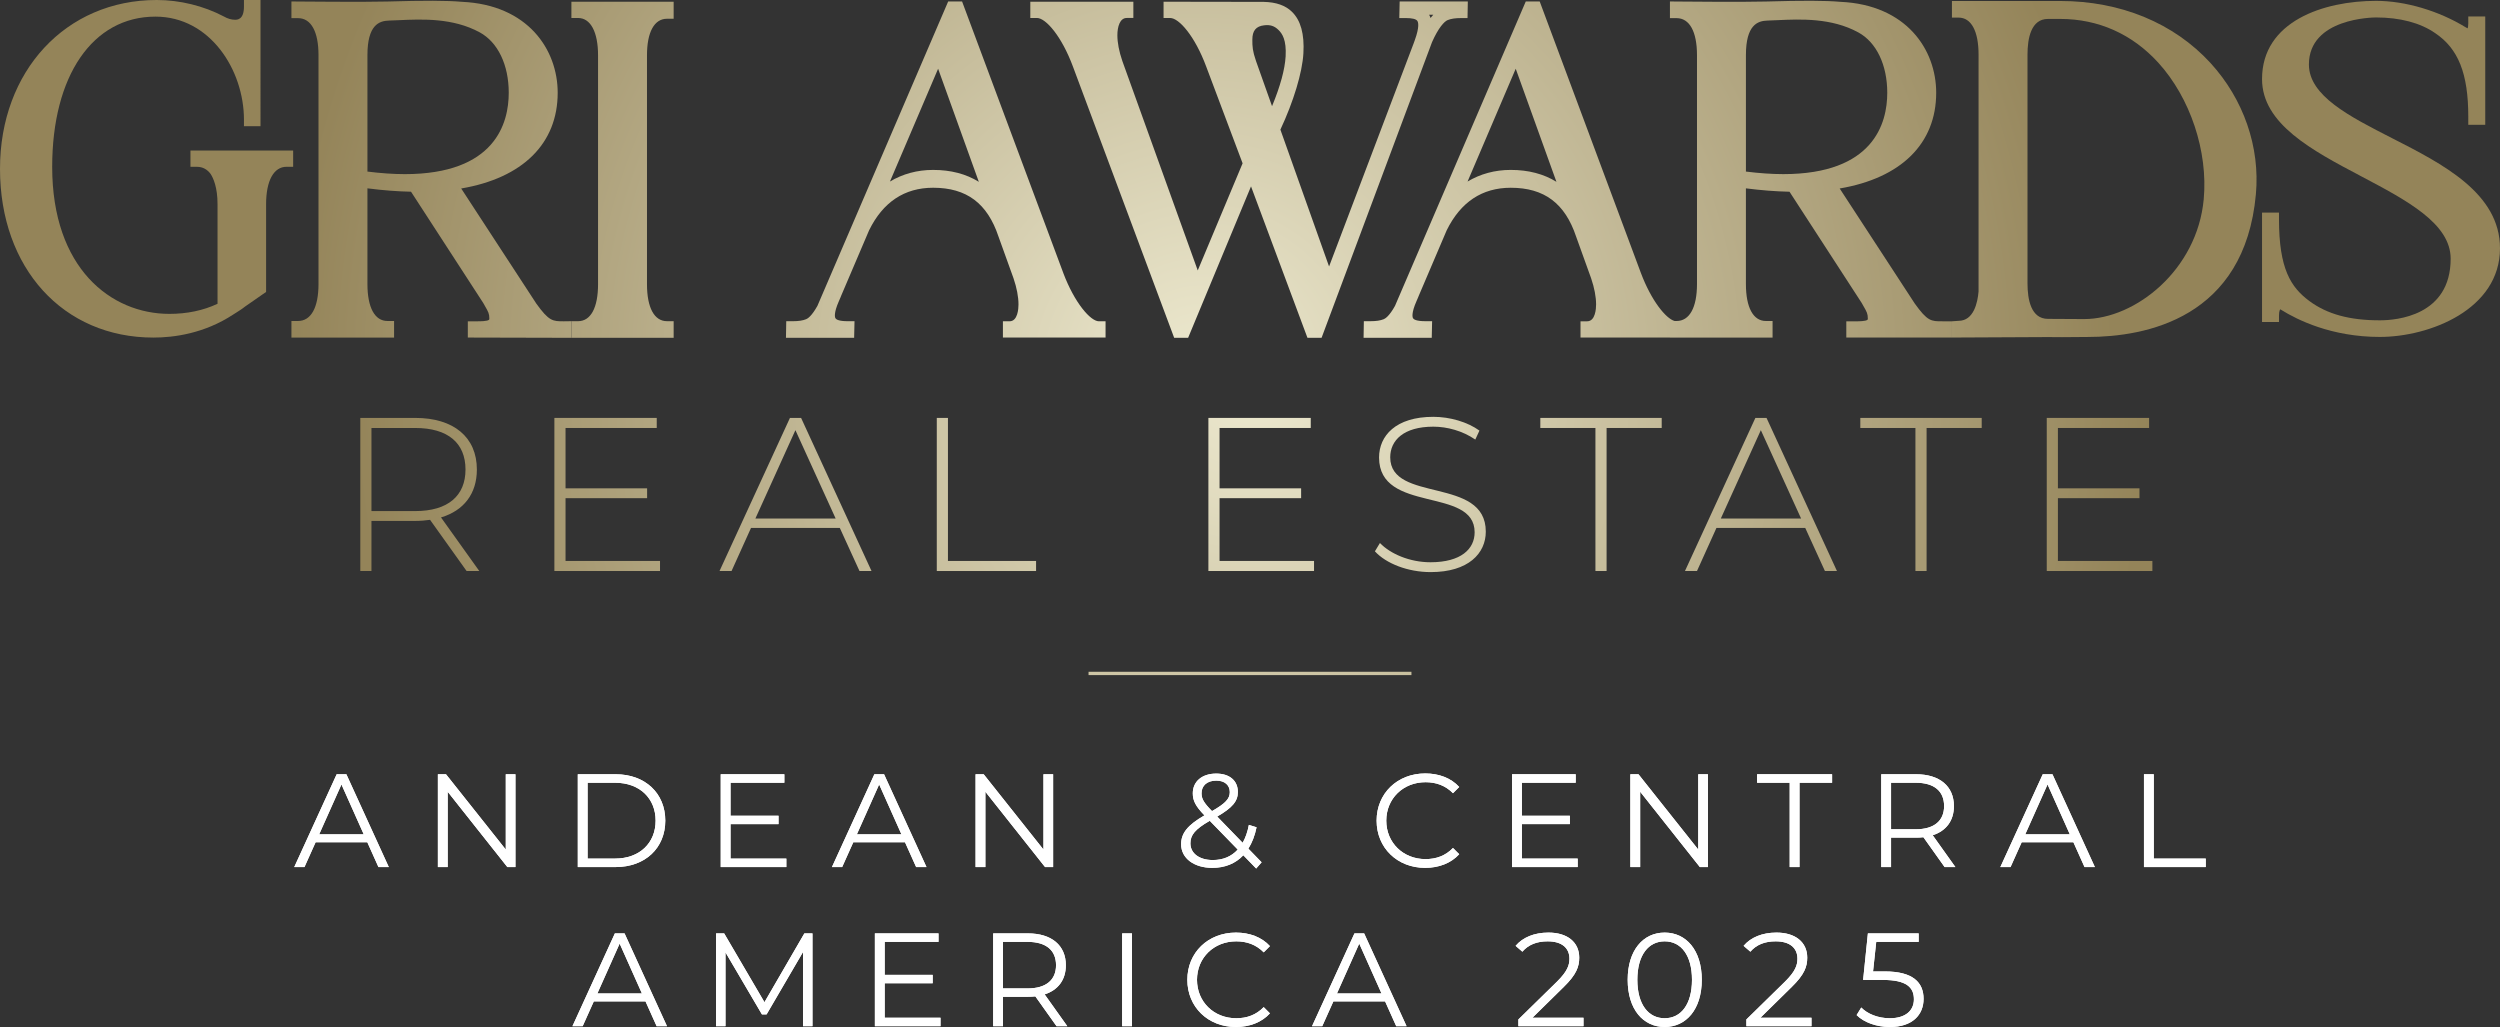 <?xml version="1.0" encoding="UTF-8"?>
<svg id="Layer_1" xmlns="http://www.w3.org/2000/svg" xmlns:xlink="http://www.w3.org/1999/xlink" version="1.1" viewBox="0 0 754.048 309.764">
  <rect x="0" y="0" width="754.048" height="309.764" fill="#333333" stroke="none"/>
  <!-- Generator: Adobe Illustrator 29.5.1, SVG Export Plug-In . SVG Version: 2.1.0 Build 141)  -->
  <defs>
    <style>
      .st0 {
        fill: url(#New_Gradient_Swatch5);
      }

      .st1 {
        fill: url(#New_Gradient_Swatch2);
      }

      .st2 {
        fill: url(#New_Gradient_Swatch3);
      }

      .st3 {
        fill: url(#New_Gradient_Swatch9);
      }

      .st4 {
        fill: url(#New_Gradient_Swatch6);
      }

      .st5 {
        fill: url(#New_Gradient_Swatch7);
      }

      .st6 {
        fill: url(#New_Gradient_Swatch4);
      }

      .st7 {
        fill: url(#New_Gradient_Swatch1);
      }

      .st8 {
        fill: url(#New_Gradient_Swatch8);
      }

      .st9 {
        fill: url(#New_Gradient_Swatch);
      }

      .st10 {
        fill: url(#radial-gradient);
      }

      .st11 {
        fill: #fff;
      }

      .st12 {
        fill: url(#New_Gradient_Swatch10);
      }

      .st13 {
        fill: url(#New_Gradient_Swatch15);
      }

      .st14 {
        fill: url(#New_Gradient_Swatch17);
      }

      .st15 {
        fill: url(#New_Gradient_Swatch16);
      }

      .st16 {
        fill: url(#New_Gradient_Swatch12);
      }

      .st17 {
        fill: url(#New_Gradient_Swatch14);
      }

      .st18 {
        fill: url(#New_Gradient_Swatch11);
      }

      .st19 {
        fill: url(#New_Gradient_Swatch13);
      }
    </style>
    <radialGradient id="radial-gradient" cx="364.653" cy="111.963" fx="364.653" fy="111.963" r="271.216" gradientUnits="userSpaceOnUse">
      <stop offset="0" stop-color="#ece8ce"/>
      <stop offset=".009" stop-color="#ece8ce"/>
      <stop offset="1" stop-color="#948459"/>
    </radialGradient>
    <radialGradient id="New_Gradient_Swatch" data-name="New Gradient Swatch" cx="377.701" cy="116.088" fx="377.701" fy="116.088" r="271.216" gradientUnits="userSpaceOnUse">
      <stop offset="0" stop-color="#ece8ce"/>
      <stop offset=".009" stop-color="#ece8ce"/>
      <stop offset="1" stop-color="#948459"/>
    </radialGradient>
    <radialGradient id="New_Gradient_Swatch1" data-name="New Gradient Swatch" r="271.216" xlink:href="#New_Gradient_Swatch"/>
    <radialGradient id="New_Gradient_Swatch2" data-name="New Gradient Swatch" cx="377.701" fx="377.701" r="271.152" xlink:href="#New_Gradient_Swatch"/>
    <radialGradient id="New_Gradient_Swatch3" data-name="New Gradient Swatch" r="271.216" xlink:href="#New_Gradient_Swatch"/>
    <radialGradient id="New_Gradient_Swatch4" data-name="New Gradient Swatch" r="271.216" xlink:href="#New_Gradient_Swatch"/>
    <radialGradient id="New_Gradient_Swatch5" data-name="New Gradient Swatch" cx="377.701" fx="377.701" r="271.216" xlink:href="#New_Gradient_Swatch"/>
    <radialGradient id="New_Gradient_Swatch6" data-name="New Gradient Swatch" cx="377.701" fx="377.701" r="271.216" xlink:href="#New_Gradient_Swatch"/>
    <radialGradient id="New_Gradient_Swatch7" data-name="New Gradient Swatch" cx="377.701" fx="377.701" r="271.216" xlink:href="#New_Gradient_Swatch"/>
    <radialGradient id="New_Gradient_Swatch8" data-name="New Gradient Swatch" cx="377.701" fx="377.701" r="271.216" xlink:href="#New_Gradient_Swatch"/>
    <radialGradient id="New_Gradient_Swatch9" data-name="New Gradient Swatch" cx="377.701" fx="377.701" r="271.216" xlink:href="#New_Gradient_Swatch"/>
    <radialGradient id="New_Gradient_Swatch10" data-name="New Gradient Swatch" cx="362.198" cy="111.86" fx="362.198" fy="111.86" r="275.706" xlink:href="#New_Gradient_Swatch"/>
    <radialGradient id="New_Gradient_Swatch11" data-name="New Gradient Swatch" cx="362.198" cy="111.86" fx="362.198" fy="111.86" r="275.706" xlink:href="#New_Gradient_Swatch"/>
    <radialGradient id="New_Gradient_Swatch12" data-name="New Gradient Swatch" cx="363.118" cy="111.928" fx="363.118" fy="111.928" r="276.628" xlink:href="#New_Gradient_Swatch"/>
    <radialGradient id="New_Gradient_Swatch13" data-name="New Gradient Swatch" cx="362.198" cy="111.86" fx="362.198" fy="111.86" r="275.706" xlink:href="#New_Gradient_Swatch"/>
    <radialGradient id="New_Gradient_Swatch14" data-name="New Gradient Swatch" cx="362.198" cy="111.86" fx="362.198" fy="111.86" r="275.706" xlink:href="#New_Gradient_Swatch"/>
    <radialGradient id="New_Gradient_Swatch15" data-name="New Gradient Swatch" cx="362.198" cy="111.86" fx="362.198" fy="111.86" r="275.706" xlink:href="#New_Gradient_Swatch"/>
    <radialGradient id="New_Gradient_Swatch16" data-name="New Gradient Swatch" cx="362.198" cy="111.985" fx="362.198" fy="111.985" r="275.706" xlink:href="#New_Gradient_Swatch"/>
    <radialGradient id="New_Gradient_Swatch17" data-name="New Gradient Swatch" cx="361.946" cy="111.86" fx="361.946" fy="111.86" r="277.122" xlink:href="#New_Gradient_Swatch"/>
  </defs>
  <g>
    <g>
      <path class="st11" d="M110.789,254.045h-15.597l-3.359,7.479h-3.08l12.798-27.995h2.919l12.798,27.995h-3.12l-3.359-7.479ZM109.709,251.646l-6.719-15.038-6.719,15.038h13.438Z"/>
      <path class="st11" d="M155.467,233.528v27.995h-2.439l-17.997-22.716v22.716h-2.959v-27.995h2.44l18.037,22.716v-22.716h2.919Z"/>
      <path class="st11" d="M174.271,233.528h11.398c8.958,0,14.997,5.759,14.997,13.998s-6.039,13.997-14.997,13.997h-11.398v-27.995ZM185.509,258.964c7.439,0,12.238-4.719,12.238-11.438s-4.799-11.438-12.238-11.438h-8.279v22.876h8.279Z"/>
      <path class="st11" d="M237.179,258.964v2.56h-19.797v-27.995h19.197v2.56h-16.237v9.958h14.478v2.52h-14.478v10.398h16.837Z"/>
      <path class="st11" d="M272.967,254.045h-15.597l-3.359,7.479h-3.08l12.798-27.995h2.919l12.798,27.995h-3.12l-3.359-7.479ZM271.888,251.646l-6.719-15.038-6.719,15.038h13.438Z"/>
      <path class="st11" d="M317.646,233.528v27.995h-2.439l-17.997-22.716v22.716h-2.959v-27.995h2.44l18.037,22.716v-22.716h2.919Z"/>
      <path class="st11" d="M378.886,261.964l-3.88-4c-2.359,2.52-5.559,3.8-9.358,3.8-5.479,0-9.398-2.88-9.398-7.119,0-3.319,1.92-5.759,7.039-8.718-2.72-2.8-3.52-4.479-3.52-6.64,0-3.56,2.76-5.959,7.079-5.959,3.959,0,6.519,2.08,6.519,5.56,0,2.8-1.68,4.759-6.239,7.398l7.679,7.919c.84-1.479,1.479-3.279,1.879-5.399l2.32.72c-.521,2.52-1.36,4.68-2.48,6.439l4,4.119-1.64,1.88ZM373.327,256.244l-8.438-8.678c-4.479,2.56-5.839,4.319-5.839,6.799,0,3.039,2.719,5.039,6.759,5.039,3.04,0,5.599-1.04,7.519-3.16ZM362.409,239.247c0,1.64.6,2.8,3.16,5.399,4.039-2.319,5.359-3.72,5.359-5.719,0-2.08-1.48-3.479-4.079-3.479-2.8,0-4.439,1.56-4.439,3.799Z"/>
      <path class="st11" d="M415.209,247.526c0-8.199,6.238-14.238,14.678-14.238,4.079,0,7.759,1.36,10.238,4.08l-1.88,1.879c-2.28-2.319-5.079-3.319-8.278-3.319-6.76,0-11.839,4.959-11.839,11.599s5.079,11.598,11.839,11.598c3.199,0,5.998-1,8.278-3.359l1.88,1.88c-2.479,2.72-6.159,4.119-10.278,4.119-8.399,0-14.638-6.039-14.638-14.237Z"/>
      <path class="st11" d="M475.862,258.964v2.56h-19.797v-27.995h19.196v2.56h-16.237v9.958h14.478v2.52h-14.478v10.398h16.838Z"/>
      <path class="st11" d="M515.144,233.528v27.995h-2.439l-17.997-22.716v22.716h-2.959v-27.995h2.439l18.037,22.716v-22.716h2.919Z"/>
      <path class="st11" d="M539.803,236.088h-9.839v-2.56h22.637v2.56h-9.839v25.436h-2.959v-25.436Z"/>
      <path class="st11" d="M586.536,261.524l-6.398-8.998c-.72.08-1.439.12-2.239.12h-7.52v8.878h-2.959v-27.995h10.479c7.118,0,11.438,3.6,11.438,9.599,0,4.399-2.319,7.479-6.398,8.799l6.839,9.598h-3.24ZM586.376,243.127c0-4.479-2.96-7.039-8.559-7.039h-7.439v14.038h7.439c5.599,0,8.559-2.6,8.559-6.999Z"/>
      <path class="st11" d="M625.376,254.045h-15.598l-3.359,7.479h-3.079l12.798-27.995h2.919l12.798,27.995h-3.119l-3.359-7.479ZM624.296,251.646l-6.719-15.038-6.719,15.038h13.438Z"/>
      <path class="st11" d="M646.659,233.528h2.959v25.436h15.678v2.56h-18.637v-27.995Z"/>
      <path class="st11" d="M194.696,302.045h-15.597l-3.359,7.479h-3.08l12.798-27.995h2.919l12.798,27.995h-3.12l-3.359-7.479ZM193.616,299.646l-6.719-15.038-6.719,15.038h13.438Z"/>
      <path class="st11" d="M245.054,281.528v27.995h-2.839v-22.396l-10.998,18.836h-1.4l-10.998-18.717v22.276h-2.84v-27.995h2.44l12.158,20.757,12.038-20.757h2.439Z"/>
      <path class="st11" d="M283.675,306.964v2.56h-19.797v-27.995h19.197v2.56h-16.237v9.958h14.478v2.52h-14.478v10.398h16.837Z"/>
      <path class="st11" d="M318.678,309.524l-6.398-8.998c-.72.08-1.44.12-2.24.12h-7.519v8.878h-2.959v-27.995h10.479c7.119,0,11.438,3.6,11.438,9.599,0,4.399-2.32,7.479-6.399,8.799l6.839,9.598h-3.24ZM318.519,291.127c0-4.479-2.959-7.039-8.559-7.039h-7.439v14.038h7.439c5.599,0,8.559-2.6,8.559-6.999Z"/>
      <path class="st11" d="M338.465,281.528h2.959v27.995h-2.959v-27.995Z"/>
      <path class="st11" d="M358.121,295.526c0-8.199,6.239-14.238,14.678-14.238,4.079,0,7.759,1.36,10.239,4.08l-1.88,1.879c-2.28-2.319-5.08-3.319-8.279-3.319-6.759,0-11.838,4.959-11.838,11.599s5.079,11.598,11.838,11.598c3.199,0,5.999-1,8.279-3.359l1.88,1.88c-2.479,2.72-6.16,4.119-10.279,4.119-8.399,0-14.638-6.039-14.638-14.237Z"/>
      <path class="st11" d="M417.77,302.045h-15.598l-3.359,7.479h-3.079l12.798-27.995h2.919l12.798,27.995h-3.119l-3.359-7.479ZM416.69,299.646l-6.719-15.038-6.719,15.038h13.438Z"/>
      <path class="st11" d="M477.61,306.964v2.56h-19.637v-2.039l11.638-11.398c3.16-3.119,3.76-4.999,3.76-6.919,0-3.239-2.279-5.239-6.559-5.239-3.28,0-5.8,1-7.639,3.12l-2.04-1.76c2.159-2.56,5.639-4,9.918-4,5.68,0,9.278,2.88,9.278,7.559,0,2.68-.84,5.08-4.599,8.759l-9.519,9.358h15.397Z"/>
      <path class="st11" d="M490.937,295.526c0-8.919,4.679-14.238,11.158-14.238s11.198,5.319,11.198,14.238-4.72,14.237-11.198,14.237-11.158-5.319-11.158-14.237ZM510.333,295.526c0-7.479-3.359-11.599-8.238-11.599s-8.239,4.119-8.239,11.599,3.359,11.598,8.239,11.598,8.238-4.119,8.238-11.598Z"/>
      <path class="st11" d="M546.38,306.964v2.56h-19.637v-2.039l11.639-11.398c3.159-3.119,3.759-4.999,3.759-6.919,0-3.239-2.279-5.239-6.559-5.239-3.279,0-5.799,1-7.639,3.12l-2.04-1.76c2.16-2.56,5.64-4,9.919-4,5.679,0,9.278,2.88,9.278,7.559,0,2.68-.84,5.08-4.6,8.759l-9.519,9.358h15.397Z"/>
      <path class="st11" d="M580.189,301.285c0,4.759-3.32,8.479-10.159,8.479-4.039,0-7.878-1.399-10.038-3.6l1.4-2.279c1.799,1.88,4.999,3.239,8.598,3.239,4.76,0,7.279-2.319,7.279-5.719,0-3.6-2.239-5.839-9.358-5.839h-5.959l1.439-14.038h15.317v2.56h-12.798l-.96,8.919h3.6c8.438,0,11.639,3.319,11.639,8.278Z"/>
    </g>
    <g>
      <path class="st11" d="M110.789,254.045h-15.597l-3.359,7.479h-3.08l12.798-27.995h2.919l12.798,27.995h-3.12l-3.359-7.479ZM109.709,251.646l-6.719-15.038-6.719,15.038h13.438Z"/>
      <path class="st11" d="M155.467,233.528v27.995h-2.439l-17.997-22.716v22.716h-2.959v-27.995h2.44l18.037,22.716v-22.716h2.919Z"/>
      <path class="st11" d="M174.271,233.528h11.398c8.958,0,14.997,5.759,14.997,13.998s-6.039,13.997-14.997,13.997h-11.398v-27.995ZM185.509,258.964c7.439,0,12.238-4.719,12.238-11.438s-4.799-11.438-12.238-11.438h-8.279v22.876h8.279Z"/>
      <path class="st11" d="M237.179,258.964v2.56h-19.797v-27.995h19.197v2.56h-16.237v9.958h14.478v2.52h-14.478v10.398h16.837Z"/>
      <path class="st11" d="M272.967,254.045h-15.597l-3.359,7.479h-3.08l12.798-27.995h2.919l12.798,27.995h-3.12l-3.359-7.479ZM271.888,251.646l-6.719-15.038-6.719,15.038h13.438Z"/>
      <path class="st11" d="M317.646,233.528v27.995h-2.439l-17.997-22.716v22.716h-2.959v-27.995h2.44l18.037,22.716v-22.716h2.919Z"/>
      <path class="st11" d="M378.886,261.964l-3.88-4c-2.359,2.52-5.559,3.8-9.358,3.8-5.479,0-9.398-2.88-9.398-7.119,0-3.319,1.92-5.759,7.039-8.718-2.72-2.8-3.52-4.479-3.52-6.64,0-3.56,2.76-5.959,7.079-5.959,3.959,0,6.519,2.08,6.519,5.56,0,2.8-1.68,4.759-6.239,7.398l7.679,7.919c.84-1.479,1.479-3.279,1.879-5.399l2.32.72c-.521,2.52-1.36,4.68-2.48,6.439l4,4.119-1.64,1.88ZM373.327,256.244l-8.438-8.678c-4.479,2.56-5.839,4.319-5.839,6.799,0,3.039,2.719,5.039,6.759,5.039,3.04,0,5.599-1.04,7.519-3.16ZM362.409,239.247c0,1.64.6,2.8,3.16,5.399,4.039-2.319,5.359-3.72,5.359-5.719,0-2.08-1.48-3.479-4.079-3.479-2.8,0-4.439,1.56-4.439,3.799Z"/>
      <path class="st11" d="M415.209,247.526c0-8.199,6.238-14.238,14.678-14.238,4.079,0,7.759,1.36,10.238,4.08l-1.88,1.879c-2.28-2.319-5.079-3.319-8.278-3.319-6.76,0-11.839,4.959-11.839,11.599s5.079,11.598,11.839,11.598c3.199,0,5.998-1,8.278-3.359l1.88,1.88c-2.479,2.72-6.159,4.119-10.278,4.119-8.399,0-14.638-6.039-14.638-14.237Z"/>
      <path class="st11" d="M475.862,258.964v2.56h-19.797v-27.995h19.196v2.56h-16.237v9.958h14.478v2.52h-14.478v10.398h16.838Z"/>
      <path class="st11" d="M515.144,233.528v27.995h-2.439l-17.997-22.716v22.716h-2.959v-27.995h2.439l18.037,22.716v-22.716h2.919Z"/>
      <path class="st11" d="M539.803,236.088h-9.839v-2.56h22.637v2.56h-9.839v25.436h-2.959v-25.436Z"/>
      <path class="st11" d="M586.536,261.524l-6.398-8.998c-.72.08-1.439.12-2.239.12h-7.52v8.878h-2.959v-27.995h10.479c7.118,0,11.438,3.6,11.438,9.599,0,4.399-2.319,7.479-6.398,8.799l6.839,9.598h-3.24ZM586.376,243.127c0-4.479-2.96-7.039-8.559-7.039h-7.439v14.038h7.439c5.599,0,8.559-2.6,8.559-6.999Z"/>
      <path class="st11" d="M625.376,254.045h-15.598l-3.359,7.479h-3.079l12.798-27.995h2.919l12.798,27.995h-3.119l-3.359-7.479ZM624.296,251.646l-6.719-15.038-6.719,15.038h13.438Z"/>
      <path class="st11" d="M646.659,233.528h2.959v25.436h15.678v2.56h-18.637v-27.995Z"/>
      <path class="st11" d="M194.696,302.045h-15.597l-3.359,7.479h-3.08l12.798-27.995h2.919l12.798,27.995h-3.12l-3.359-7.479ZM193.616,299.646l-6.719-15.038-6.719,15.038h13.438Z"/>
      <path class="st11" d="M245.054,281.528v27.995h-2.839v-22.396l-10.998,18.836h-1.4l-10.998-18.717v22.276h-2.84v-27.995h2.44l12.158,20.757,12.038-20.757h2.439Z"/>
      <path class="st11" d="M283.675,306.964v2.56h-19.797v-27.995h19.197v2.56h-16.237v9.958h14.478v2.52h-14.478v10.398h16.837Z"/>
      <path class="st11" d="M318.678,309.524l-6.398-8.998c-.72.08-1.44.12-2.24.12h-7.519v8.878h-2.959v-27.995h10.479c7.119,0,11.438,3.6,11.438,9.599,0,4.399-2.32,7.479-6.399,8.799l6.839,9.598h-3.24ZM318.519,291.127c0-4.479-2.959-7.039-8.559-7.039h-7.439v14.038h7.439c5.599,0,8.559-2.6,8.559-6.999Z"/>
      <path class="st11" d="M338.465,281.528h2.959v27.995h-2.959v-27.995Z"/>
      <path class="st11" d="M358.121,295.526c0-8.199,6.239-14.238,14.678-14.238,4.079,0,7.759,1.36,10.239,4.08l-1.88,1.879c-2.28-2.319-5.08-3.319-8.279-3.319-6.759,0-11.838,4.959-11.838,11.599s5.079,11.598,11.838,11.598c3.199,0,5.999-1,8.279-3.359l1.88,1.88c-2.479,2.72-6.16,4.119-10.279,4.119-8.399,0-14.638-6.039-14.638-14.237Z"/>
      <path class="st11" d="M417.77,302.045h-15.598l-3.359,7.479h-3.079l12.798-27.995h2.919l12.798,27.995h-3.119l-3.359-7.479ZM416.69,299.646l-6.719-15.038-6.719,15.038h13.438Z"/>
      <path class="st11" d="M477.61,306.964v2.56h-19.637v-2.039l11.638-11.398c3.16-3.119,3.76-4.999,3.76-6.919,0-3.239-2.279-5.239-6.559-5.239-3.28,0-5.8,1-7.639,3.12l-2.04-1.76c2.159-2.56,5.639-4,9.918-4,5.68,0,9.278,2.88,9.278,7.559,0,2.68-.84,5.08-4.599,8.759l-9.519,9.358h15.397Z"/>
      <path class="st11" d="M490.937,295.526c0-8.919,4.679-14.238,11.158-14.238s11.198,5.319,11.198,14.238-4.72,14.237-11.198,14.237-11.158-5.319-11.158-14.237ZM510.333,295.526c0-7.479-3.359-11.599-8.238-11.599s-8.239,4.119-8.239,11.599,3.359,11.598,8.239,11.598,8.238-4.119,8.238-11.598Z"/>
      <path class="st11" d="M546.38,306.964v2.56h-19.637v-2.039l11.639-11.398c3.159-3.119,3.759-4.999,3.759-6.919,0-3.239-2.279-5.239-6.559-5.239-3.279,0-5.799,1-7.639,3.12l-2.04-1.76c2.16-2.56,5.64-4,9.919-4,5.679,0,9.278,2.88,9.278,7.559,0,2.68-.84,5.08-4.6,8.759l-9.519,9.358h15.397Z"/>
      <path class="st11" d="M580.189,301.285c0,4.759-3.32,8.479-10.159,8.479-4.039,0-7.878-1.399-10.038-3.6l1.4-2.279c1.799,1.88,4.999,3.239,8.598,3.239,4.76,0,7.279-2.319,7.279-5.719,0-3.6-2.239-5.839-9.358-5.839h-5.959l1.439-14.038h15.317v2.56h-12.798l-.96,8.919h3.6c8.438,0,11.639,3.319,11.639,8.278Z"/>
    </g>
  </g>
  <rect class="st10" x="328.327" y="202.622" width="97.395" height="1"/>
  <g>
    <g>
      <path class="st9" d="M140.733,172.227l-11.016-15.436c-1.451.198-2.902.33-4.485.33h-13.193v15.105h-3.364v-46.175h16.557c11.609,0,18.602,5.805,18.602,15.567,0,7.322-3.958,12.401-10.818,14.446l11.543,16.161h-3.826ZM125.232,154.152c9.895,0,15.172-4.617,15.172-12.533,0-7.981-5.277-12.533-15.172-12.533h-13.193v25.066h13.193Z"/>
      <path class="st7" d="M199.075,169.192v3.034h-31.861v-46.175h30.871v3.035h-27.507v18.206h24.604v2.968h-24.604v18.932h28.497Z"/>
      <path class="st1" d="M253.301,159.232h-26.781l-5.871,12.995h-3.628l21.241-46.175h3.364l21.241,46.175h-3.628l-5.937-12.995ZM252.048,156.396l-12.137-26.649-12.071,26.649h24.208Z"/>
      <path class="st2" d="M282.553,126.052h3.364v43.141h26.583v3.034h-29.948v-46.175Z"/>
      <path class="st6" d="M396.336,169.192v3.034h-31.861v-46.175h30.871v3.035h-27.507v18.206h24.604v2.968h-24.604v18.932h28.497Z"/>
      <path class="st0" d="M414.698,166.29l1.517-2.507c3.166,3.298,9.037,5.805,15.238,5.805,9.235,0,13.325-4.023,13.325-9.037,0-13.852-28.826-5.541-28.826-22.56,0-6.53,5.013-12.269,16.359-12.269,5.079,0,10.356,1.583,13.918,4.156l-1.253,2.705c-3.826-2.639-8.509-3.892-12.665-3.892-8.971,0-12.995,4.156-12.995,9.235,0,13.853,28.826,5.673,28.826,22.428,0,6.53-5.211,12.203-16.623,12.203-6.86,0-13.457-2.572-16.821-6.266Z"/>
      <path class="st4" d="M481.213,129.086h-16.623v-3.035h36.61v3.035h-16.623v43.14h-3.364v-43.14Z"/>
      <path class="st5" d="M544.496,159.232h-26.781l-5.871,12.995h-3.628l21.24-46.175h3.364l21.24,46.175h-3.628l-5.937-12.995ZM543.243,156.396l-12.138-26.649-12.071,26.649h24.209Z"/>
      <path class="st8" d="M577.732,129.086h-16.623v-3.035h36.61v3.035h-16.623v43.14h-3.364v-43.14Z"/>
      <path class="st3" d="M649.201,169.192v3.034h-31.86v-46.175h30.871v3.035h-27.507v18.206h24.604v2.968h-24.604v18.932h28.496Z"/>
    </g>
    <g>
      <path class="st12" d="M172.347,5.423h2c3.78,0,6.036,4.211,6.036,11.265v69.033c0,7.09-2.2,11.157-6.036,11.157h-2v5.013h30.838v-5.013h-2c-3.839,0-6.042-4.067-6.042-11.157V16.688c0-7.012,2.202-11.034,6.042-11.034h2V.523h-30.838v4.9Z"/>
      <path class="st18" d="M88.419,45.403h-30.973v4.912h2c1.687,0,3.128.793,4.127,2.228.761,1.192,2.038,3.952,2.038,9.042v30.042c-4.307,2.022-9.186,3.046-14.522,3.046-17.596,0-35.35-13.706-35.35-44.326,0-27.539,12.226-45.333,31.146-45.333,16.489,0,26.695,16.121,26.695,31.057v2h4.991V0h-4.991v2c0,3.959-2.031,3.959-2.699,3.959-1.08,0-2.23-.335-3.398-1.009C61.399,1.758,54.218,0,47.262,0,19.876,0,0,21.411,0,50.91c0,29.975,19.03,50.909,46.278,50.909,6.154,0,15.331-1.21,24.087-6.964l.716-.453c.929-.583,1.979-1.242,2.769-1.893l6.409-4.453v-26.482c0-7.057,2.303-11.27,6.16-11.27h2v-4.9Z"/>
      <path class="st16" d="M161.739,91.532l-22.632-34.681c18.546-3.153,29.103-13.553,29.103-28.869,0-13.011-8.969-26.542-28.918-27.435-4.391-.392-11.326-.418-22.488-.086-6.621.193-26.682.001-26.883,0l-2.02-.02v5.033h2c3.918,0,6.166,4.064,6.166,11.152v69.039c0,7.087-2.247,11.152-6.166,11.152h-2v5.013h30.961v-5.013h-2c-3.836,0-6.036-4.065-6.036-11.152v-28.858c4.641.596,8.97.931,13.149,1.02l21.783,33.565c.218.396.422.752.61,1.082.895,1.566,1.229,2.152,1.229,3.586,0,.087-.007.298-.075.365-.503.502-2.723.494-3.921.489h-2.498s0,4.899,0,4.899l31.244.08v-5.013l-2.283.033c-3.325.002-4.475.001-8.325-5.379ZM122.062,52.523c-3.47-.01-7.161-.264-11.237-.773V16.627c0-9.102,3.507-10.353,6.563-10.426.909-.022,1.91-.068,2.986-.117,6.853-.312,16.236-.741,24.336,3.683,5.472,2.988,8.739,9.8,8.739,18.223,0,9.163-4.079,24.534-31.388,24.534Z"/>
      <path class="st19" d="M320.717,82.355L290.183.444h-4.192l-39.44,91.807c-1.726,3.104-2.956,3.851-3.413,4.03-1.05.417-2.292.602-4.024.602h-1.966l-.085,5.007h20.562l.114-5.007h-2.046c-2.717,0-3.475-.54-3.685-.862-.178-.272-.628-1.456,1.042-5.246l.572-1.317-.013-.012,8.529-19.983c4.185-8.517,10.682-12.835,19.312-12.835,10.096,0,16.36,4.675,19.728,14.756l4.52,12.552c.982,2.873,1.502,5.603,1.502,7.895,0,1.192-.195,5.08-2.699,5.08h-2v4.9h30.962v-4.9h-2c-2.534,0-7.363-5.565-10.746-14.557ZM281.457,51.25c-4.78,0-9.178,1.195-13.032,3.506l14.528-34.028,12.282,34.116c-3.853-2.389-8.46-3.594-13.778-3.594Z"/>
      <path class="st17" d="M721.498,41.677c-12.9-6.576-25.085-12.788-25.087-22.222,0-14.029,19.436-14.19,20.263-14.19,7.206,0,13.355,1.626,17.812,4.721,7.008,4.692,9.997,12.232,9.997,25.21v2.45h5.114V4.974h-5.114v2c0,.874-.107,1.343-.186,1.57-.139-.039-.299-.116-.473-.233-8.171-5.042-18.318-8.053-27.146-8.053-15.871,0-34.404,6.177-34.404,23.587,0,13.545,15.153,21.541,29.808,29.273,13.927,7.349,27.082,14.29,27.082,24.92,0,17.235-16.363,18.575-21.378,18.575-9.09,0-15.825-1.84-21.193-5.788-5.683-4.195-9.205-9.792-9.205-24.706v-2h-5.114v33.01h5.114v-2c0-1.403.365-1.8.356-1.821.021.002.115.018.297.14,4.882,3.054,15.238,8.177,29.75,8.177,15.055,0,36.256-8.296,36.256-26.739,0-16.618-17.293-25.433-32.55-33.21Z"/>
      <path class="st13" d="M422.162.439l-.11,5.01h2.04c1.84,0,3.02.29,3.4.85.27.38.73,1.71-.78,5.87l-.32.89-25.52,67.32-14.68-41.28c3.96-8.44,6.61-17.2,6.94-23.02.33-5.85-.81-9.95-3.47-12.54-1.97-1.91-4.75-2.89-8.47-2.97l-30.24-.05v4.91h2c2.66,0,7.46,5.48,10.87,14.67l10.97,29.16-13.53,32.31-22.74-63.16c-1-2.92-1.5-5.54-1.5-7.79,0-2.51.74-5.2,2.82-5.2h2V.519h-31.08v4.9h2c2.66,0,7.45,5.49,10.86,14.67l30.53,81.8h4.21l18.97-45.67,17.02,45.67h4.26l33.31-89.17c1.9-4.29,3.68-6.25,4.72-6.66,1.05-.42,2.29-.61,4.03-.61h1.96l.09-5-20.56-.01ZM381.312,7.629c1.82-.21,3.05.19,4.28,1.38,1.16,1.12,2.46,3.04,2.18,7.99-.23,3.94-1.6,8.99-4.1,15.03l-4.84-13.64c-1.05-3.07-1.1-4.31-1.1-6.42,0-2.72,1.1-4.06,3.58-4.34ZM431.482,5.429c-.12-.35-.26-.68-.43-.98h1.25c-.28.3-.55.62-.82.98Z"/>
      <path class="st15" d="M666.762,19.039c-11.04-12.08-27.15-18.74-45.35-18.74h-32.67v5.01h2c3.83,0,6.03,4.07,6.03,11.16v71.43c-.28,3.35-1.45,8.87-6.03,8.87l-2,.144v4.9l28.93-.144c.03,0,1.58.03,4.28.03,2,0,4.62-.02,7.72-.06,17.49,0,47.35-5.6,50.75-43.06,1.29-14.21-3.69-28.62-13.66-39.54ZM628.613,96.239c-.26-.01-5.96-.06-10.91-.06-5.1,0-6.17-5.81-6.17-10.68V16.459c0-4.9,1.07-10.75,6.17-10.75h3.71c11.47,0,21.68,4.55,29.55,13.18,9.67,10.61,15.06,26.79,13.72,41.22-1.97,21.29-20.59,36.12-36.07,36.13Z"/>
      <path class="st14" d="M585.843,96.909c-3.37.02-4.48,0-8.33-5.38l-22.63-34.68c18.55-3.15,29.11-13.55,29.11-28.87,0-13.01-8.97-26.54-28.92-27.43-4.39-.39-11.33-.42-22.49-.09-6.62.2-26.68,0-26.88,0l-2.02-.02v5.03h2c3.91,0,6.16,4.07,6.16,11.16v69.04c0,7.08-2.25,11.15-6.16,11.15h-.59c-2.64-.74-7.02-6.12-10.16-14.46L464.403.439h-4.2l-39.44,91.81c-1.72,3.11-2.95,3.85-3.41,4.03-1.05.42-2.29.6-4.02.6h-1.97l-.08,5.01h20.56l.11-5.01h-2.04c-2.72,0-3.48-.54-3.69-.86-.18-.27-.63-1.45,1.04-5.24l.57-1.32-.01-.01,8.53-19.99c4.19-8.51,10.68-12.83,19.31-12.83,10.1,0,16.36,4.67,19.73,14.75l4.52,12.56c.98,2.87,1.5,5.6,1.5,7.89,0,1.19-.19,5.08-2.7,5.08h-2v4.9h26.97v.02h30.96v-5.01h-2c-3.84,0-6.04-4.07-6.04-11.15v-28.86c4.64.59,8.97.93,13.15,1.02l21.78,33.56c.22.4.42.75.61,1.08.9,1.57,1.23,2.15,1.23,3.59,0,.09-.01.3-.07.36-.51.51-2.73.5-3.92.49h-2.5v4.9h31.869v-4.9h-2.909ZM455.672,51.249c-4.78,0-9.18,1.2-13.03,3.51l14.53-34.03,12.28,34.11c-3.85-2.38-8.46-3.59-13.78-3.59ZM537.843,52.519c-3.47-.01-7.16-.26-11.24-.77V16.629c0-9.1,3.51-10.36,6.56-10.43.91-.02,1.91-.07,2.99-.12,6.85-.31,16.24-.74,24.34,3.69,5.47,2.98,8.74,9.8,8.74,18.22,0,9.16-4.08,24.53-31.39,24.53Z"/>
    </g>
  </g>
</svg>